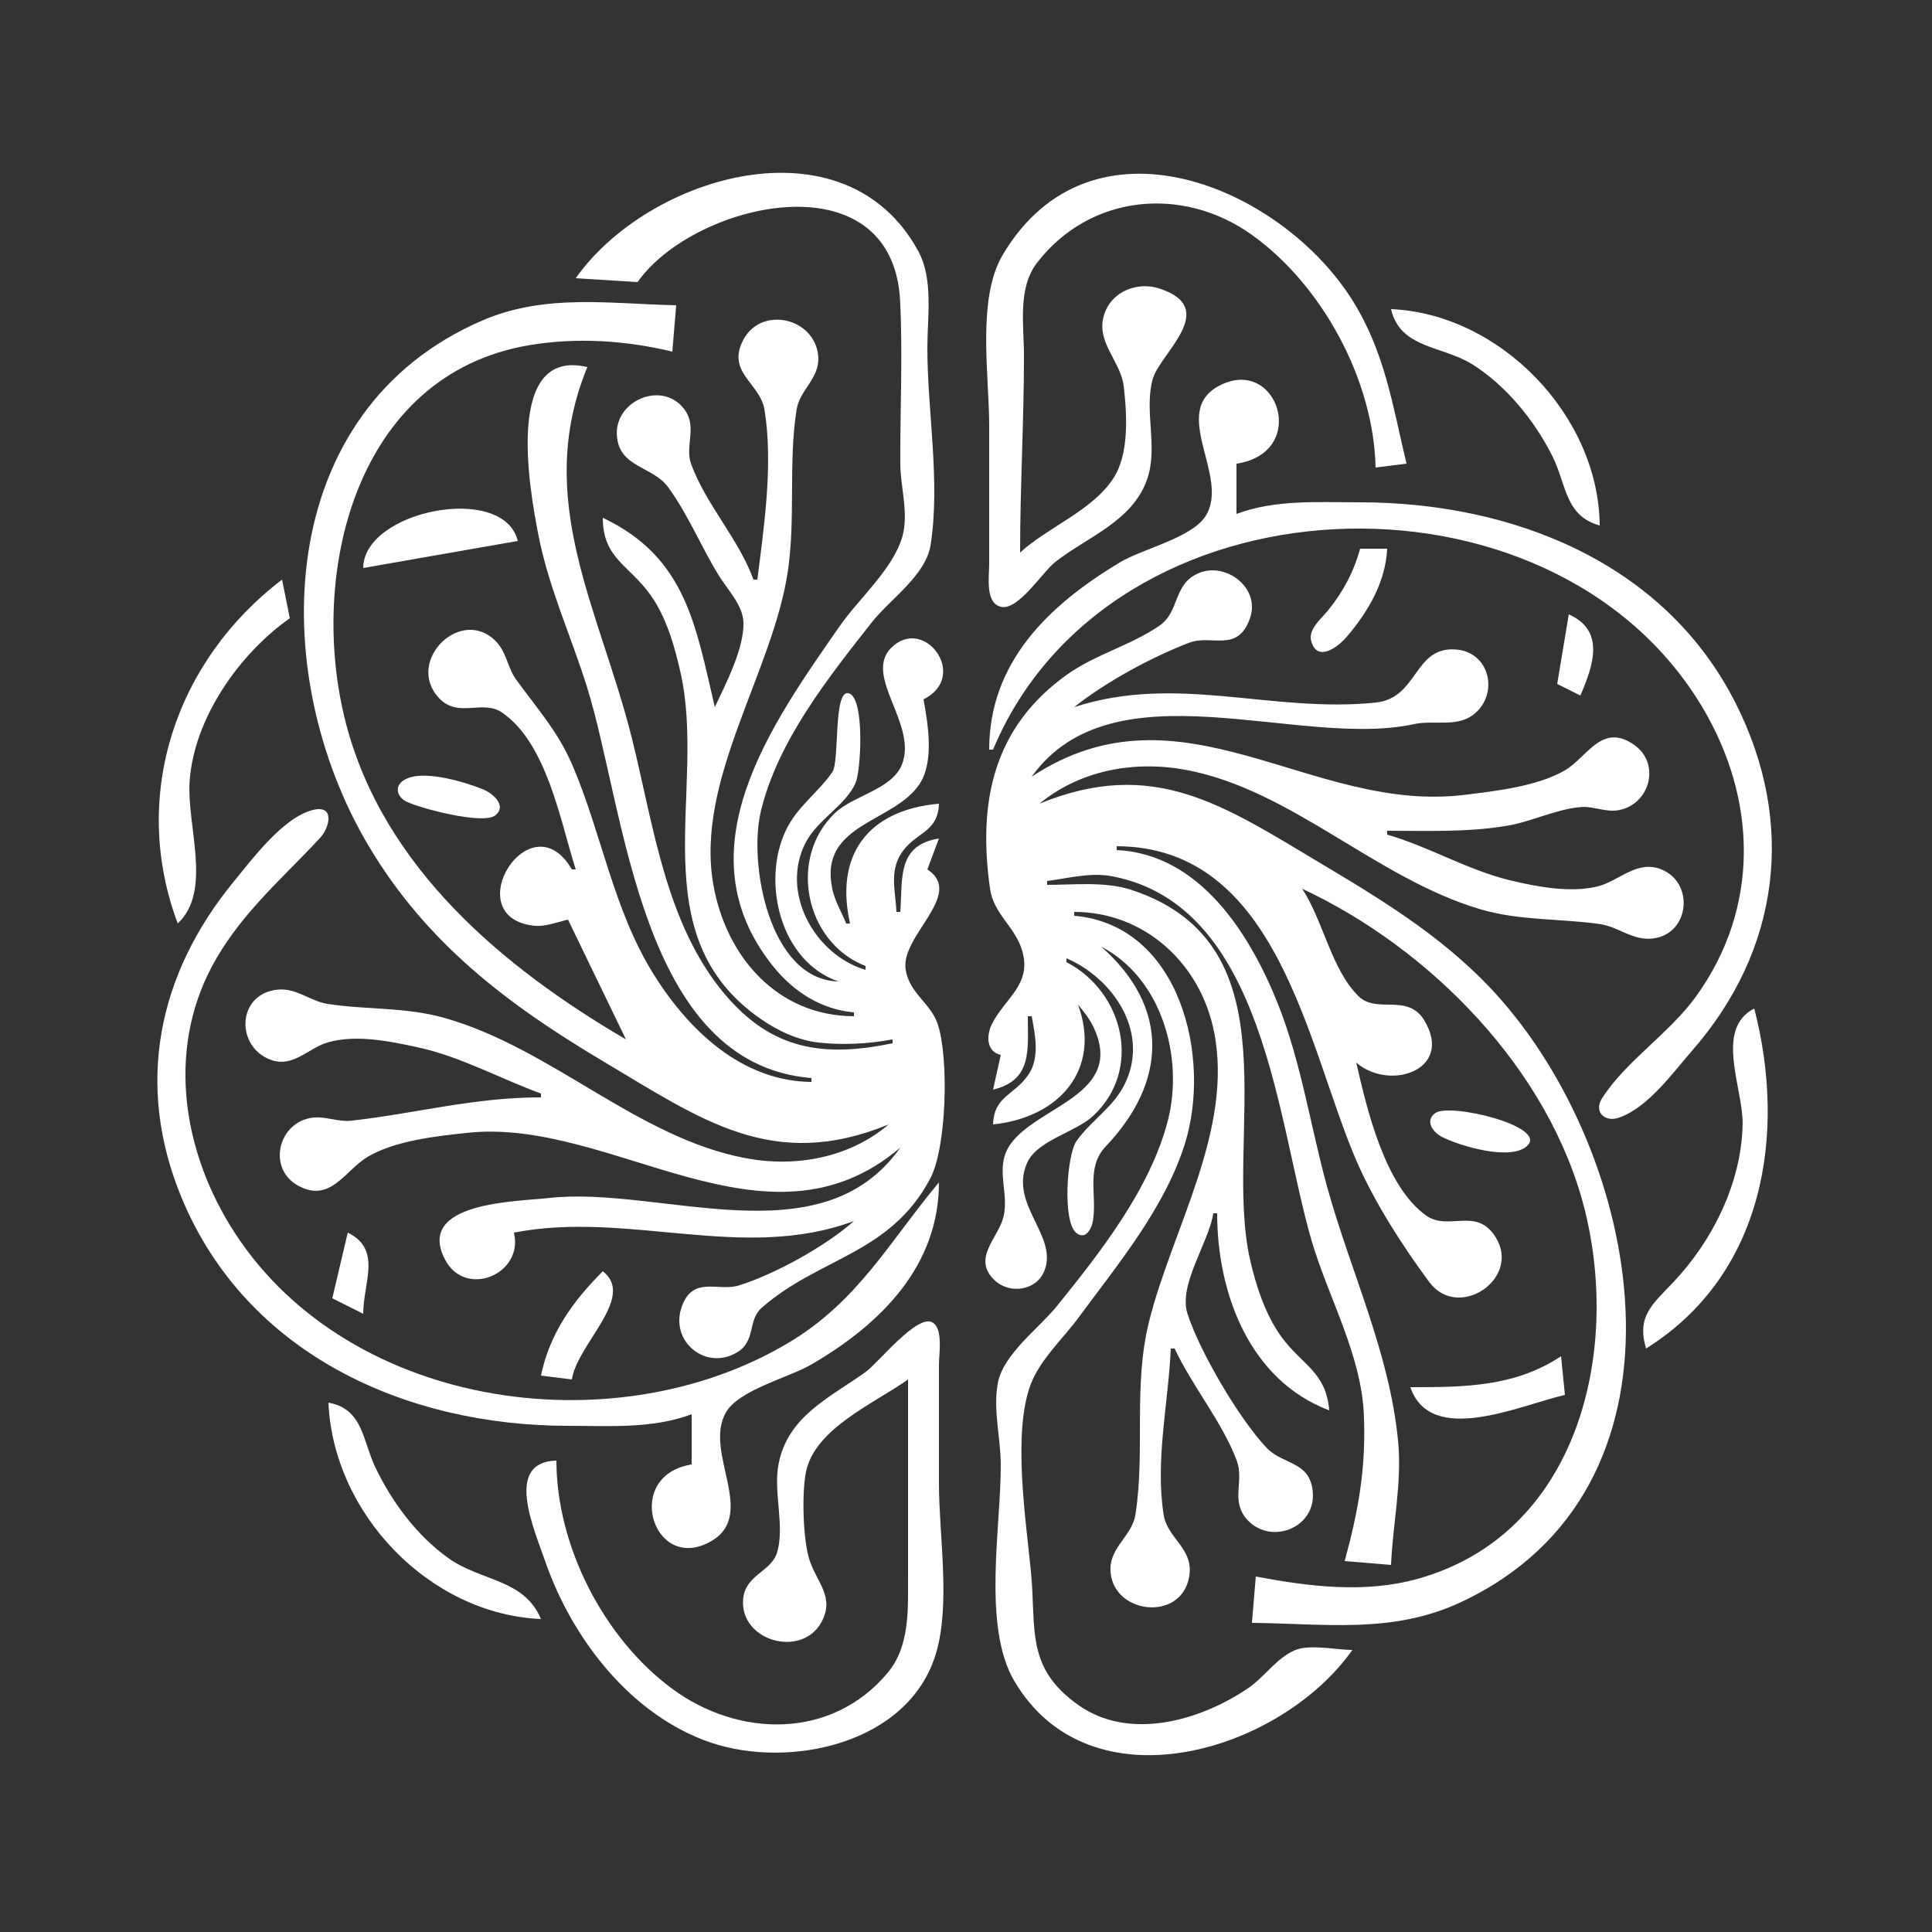 <svg version="1.2" xmlns="http://www.w3.org/2000/svg" viewBox="0 0 500 500" width="500" height="500">
	<rect x="0" y="0" width="500" height="500" fill="#333333" stroke="none"/>
	<style>
		.s0 { fill: #000000 } 
		.s1 { fill: #ffffff } 
	</style>
	<path class="s1" d="m149 72l16 1c14.64-20.77 66.12-32.65 67.96 5 0.68 13.94-0.03 28.04 0.04 42 0.03 6.12 2.26 12.99 0.49 19-2.48 8.38-11.22 15.92-16.15 23-17.62 25.35-41.25 58.07-17.33 87.99 5.3 6.62 12.46 11.26 20.99 12.01v1c-19.74-0.05-33.09-15.34-36.38-34-4.78-27 15.29-54.8 19.25-81 2.08-13.83 0.12-28.23 2.28-41.96 0.83-5.28 6.18-8.17 5.59-14.04-0.98-9.81-14.78-12.94-19.42-3.96-4.33 8.38 4.41 11.12 5.53 18 2.28 14-0.09 30.04-1.85 43.96h-1c-3.87-10.58-12.22-19.32-16.11-29.83-1.72-4.65 1.57-9.53-1.63-14.04-5.63-7.92-18.46-2.53-17.59 6.87 0.74 8.03 9.28 7.67 13.23 13.06 5.18 7.09 8.56 15.49 13.17 22.94 2.2 3.57 6.17 7.6 6.33 12 0.24 6.76-4.58 15.98-7.4 22-4.93-20.73-7.26-38.72-29-49 0.03 10.56 6.72 12.09 12.36 20 4.08 5.71 6.23 13.23 7.75 20 6.92 30.67-10.64 68.07 20.89 89.78 4.45 3.07 9.58 5.46 15 6.05 6.25 0.68 12.84 0.31 19-0.83v1c-17.78 3.67-31.28 1.88-43.67-13-15.16-18.19-18.26-43.83-23.81-66-8.31-33.26-25.61-61.66-11.52-96-21.3-5.07-15.22 30.71-12.55 44 2.72 13.52 8.45 25.9 12.53 39 9.95 32.04 13.63 97.37 58.02 101v1c-18.01-0.15-31.87-13.42-40.93-28-10.36-16.66-13.33-36.24-20.94-54-3.73-8.7-9.17-14.69-14.58-22.17-2.15-2.97-2.44-6.85-4.97-9.6-8.97-9.77-23.87 4.8-15.01 14.38 5.03 5.42 11.28 0.29 16.39 3.81 11.62 8.02 15.04 28.06 19.04 40.58h-1c-10.71-18.4-29.74 12.1-10 14.56 3 0.38 6.11-0.9 9-1.56l15 31c-31.77-18.56-62.87-44.54-72.52-82-9.82-38.12 2.32-90.07 47.52-97.67 12.21-2.06 24.97-1.23 37 1.67l1-12c-16.98-0.35-33.76-3.08-50 3.87-54.3 23.23-56.31 91.15-29.55 136.13 14.92 25.07 35.96 40.98 60.55 55.6 25.59 15.23 43.99 28.71 74 16.4-10.19 8.66-24.06 11.17-37 8.74-28.05-5.27-50.24-28.48-78-36.31-10.03-2.83-19.92-2.08-30-3.58-5.1-0.75-8.46-4.6-14-3.62-9.76 1.72-9.82 14.73-1 18.02 5.93 2.22 9.81-3.11 15.04-4.54 7.29-1.99 15.75-0.26 22.96 1.3 11.35 2.47 21.23 8.07 32 11.99v1c-17.4 0-32.16 4.12-49 6.03-3.73 0.42-7.22-1.46-11-0.63-8.21 1.8-10.63 13.13-2.89 17.42 8.39 4.66 12.11-3.87 17.99-7.4 7.03-4.22 17.87-5.4 25.9-6.25 37.52-4.02 77.28 33.35 112 3.83-20.57 29.11-62.2 9.77-91 13.05-8.12 0.93-34.61 0.97-26.82 15.93 5.26 10.11 20.44 3.79 17.82-6.98 29.7-5.76 59.3 7.7 88-3-7.31 6.51-20.4 13.74-29.78 16.67-5.33 1.66-11.77-2.58-14.72 5.33-3.37 9.06 6.17 17 14.42 11.89 4.69-2.91 2.57-8.23 6.19-11.42 14.86-13.06 33.23-13.82 43.64-33.47 4.26-8.04 4.86-31.24 1.92-40-1.82-5.42-7.25-7.83-8.28-14-1.47-8.83 15.43-19.54 5.61-26l3-8c-10.85 1.73-9.4 10.31-10 19h-1c-0.22-5.09-1.8-10.24 1.09-14.91 3.59-5.79 9.66-5.36 9.91-13.09-18.76 1.65-26.96 13.68-23 31h-1c-1.23-2.95-2.95-5.86-3.61-9-3.56-16.92 15.92-16.99 22.6-27.11 3.8-5.75 2.19-15.51 1.01-21.89 11.99-5.99 0.14-21.83-8.35-13.35-7.32 7.32 6.94 19.82 2.75 30.26-2.57 6.38-12.47 7.95-17.22 12.42-12.38 11.67-7.85 33.6 7.82 39.67v1c-13.26-3.94-22.17-20.17-15.46-33 3.1-5.92 10.35-9.63 12.86-15.32 1.46-3.33 2.39-21.79-1.61-23.22-4.25-1.52-2.41 17.52-4.39 20.37-3.79 5.45-9.12 8.9-12.07 15.17-6.29 13.36-1.34 33.9 13.67 39-17.98-0.43-23.32-30.56-20.1-44 4.34-18.15 17.4-34.57 28.77-49 4.7-5.96 13.96-12.09 15.18-20 2.54-16.5-0.85-34.4-0.85-51 0-8 1.6-17.74-2.35-25-18.94-34.81-69.85-19.67-88.65 7zm115 71c0-17.03 1-34.04 1-51 0-7.85-1.69-17.4 3.39-24 13.64-17.7 37.67-20.05 55.61-7.21 18.26 13.07 31.53 37.67 32 60.21l8-1c-3.55-14.87-5.55-28.67-13.81-42-18.49-29.81-67.9-50.57-90.71-12-6.71 11.36-3.48 31.22-3.48 44v36c0 3.07-1.12 10.18 3.11 11.05 4.49 0.94 10.69-9.01 13.89-11.53 8.41-6.62 20.07-10.53 23.89-21.52 2.89-8.32-0.87-17.6 1.43-25.9 1.83-6.64 17.58-18.33 1.67-23.45-6.36-2.04-13.54 1.46-14.61 8.35-0.96 6.21 4.76 10.95 5.45 17 0.83 7.36 1.46 17.59-2.8 23.96-5.54 8.28-16.75 12.4-24.03 19.04zm96-63c2.36 10.24 13.22 9.41 21 14.27 8.74 5.46 16.16 14.59 20.73 23.73 3.73 7.47 3.25 15.48 12.27 18-0.24-28.41-25.72-54.78-54-56zm-104 114h1c30.18-72.1 144.55-76.37 183.55-11 14.27 23.93 14.96 52-1.71 75-6.87 9.48-18.04 16.58-24.19 26.17-2.3 3.58 0.64 6.37 4.36 5.07 7.49-2.61 13.82-11.51 18.83-17.24 22.9-26.16 27-59.01 11.35-90-18.52-36.69-58.19-52-97.19-52-10.63 0-21.87-0.79-32 3v-13c18.77-2.83 10.82-27.58-3.98-20.42-13.86 6.7 2.58 23.75-4.05 34.03-3.6 5.59-16.24 8.43-21.97 11.84-18.86 11.24-34 26.14-34 48.55zm-162-47l40-7c-3.64-15.11-39.95-7.88-40 7zm258-5c-1.63 5.96-4.42 11.19-8.32 16-1.7 2.09-5.19 4.85-4.33 7.94 1.55 5.58 6.93 1.47 9.03-0.96 5.59-6.47 10.22-14.31 10.62-22.98zm-93 131l-2 9c10.16-2.45 9-10.18 9-19h1c0.89 4.78 2.12 10.6-0.74 14.96-3.64 5.54-9.01 5.56-9.26 13.04 17.25-1.77 28.09-14.32 22-31 1.58 1.92 3.03 3.73 4.09 6 7.96 17.27-14.44 20.14-21.53 30.04-4.33 6.05-0.28 12.43-1.87 18.92-1.35 5.47-8.26 10.72-2.26 16.39 3.88 3.65 10.75 2.7 12.83-2.4 3.7-9.09-9.08-17.09-4.52-27.84 2.54-6 12.53-8 17.17-12.32 12.88-12.02 7.84-32.14-6.91-39.79v-1c11.96 5.16 21.37 18.8 15.35 32-2.95 6.47-8.79 9.75-12.75 15.29-2.49 3.48-3.72 20.91-0.02 23.82 2.4 1.88 3.95-1.17 4.27-3.13 1.1-6.71-1.87-13.83 3.3-19.27 15.82-16.61 16.72-35.97-1.15-51.71 15.66 8.12 21.43 28.71 17.24 45-4.54 17.63-17.41 34.03-28.7 48-4.67 5.78-13.94 12.47-15.31 20-1.26 6.91 0.74 14.08 0.77 21 0.08 15.93-4.84 41.82 3.48 56 19.63 33.46 68.95 18.36 87.52-8-4.34 0-11.04-1.59-15 0.12-4.58 1.98-7.86 6.98-12 9.79-12.42 8.42-30.78 13.73-44 4.3-13.65-9.73-10.79-19.68-12.17-34.21-1.27-13.31-4.92-36.41 0.02-49 2.45-6.23 8.32-11.65 12.27-17 10.23-13.88 22.31-28.35 27.53-45 6.97-22.24-1.14-56.6-28.65-59v-1c18.12 0.01 32.64 13.22 36.19 31 5.08 25.38-10.86 51.07-16.81 75-4.16 16.71-0.95 33.37-3.53 50-0.83 5.33-6.47 8.4-6.47 14 0 11.72 18.36 14.04 20.39 2 1.23-7.33-5.62-9.7-6.62-16.01-2.23-14.02 1.25-29 1.85-42.99h1c4.61 9.87 12.23 18.84 16.07 29 1.94 5.13-1.51 10.15 2.36 14.89 5.95 7.27 18.23 2.75 17.31-6.89-0.75-7.92-7.69-6.83-11.95-11.32-7.09-7.46-17.32-24.92-20.47-34.68-2.43-7.53 5.54-18.42 6.68-26h1c0 20.55 8.28 43.15 29 51-0.79-9.93-6.97-11.67-12.36-19.01-4.07-5.55-6.63-13.32-8.13-19.99-7.13-31.84 12.51-81.31-30.51-95.64-6.92-2.3-14.8-1.36-22-1.36v-1c5.73-0.73 11.22-2.32 17-1.19 39.35 7.68 42.45 63.49 51.42 94.19 4.3 14.7 12.86 29.49 13.54 45 0.61 13.85-1.36 24.81-4.96 38l12 1c0.46-10.72 2.86-21.18 1.83-32-2.2-23.02-12.33-43.9-18.41-66-4.3-15.65-6.62-31.83-12.62-47-7.14-18.02-20.19-39.01-41.8-40v-1c41.8 0.12 49.29 51.61 61.87 81 4.7 10.97 12.09 22.44 19.02 31.79 7.56 10.19 24.01-0.97 17.1-11.74-5.01-7.81-12.12-1.35-17.9-5.47-10.71-7.65-15.32-27.5-18.09-39.58 8.64 7.48 25.22 1.92 17.68-10.81-4.34-7.34-12.33-1.64-17.15-6.43-7-6.95-9.08-19.5-14.53-27.76 33.13 15.47 64 46.77 73.11 83 9.36 37.28-1.83 83.99-43.11 95.57-13.74 3.86-28.22 2.03-42-0.57l-1 12c18.71 0.15 36.27 2.95 54-5.32 62.53-29.18 47.98-112.85 10.71-155.68-13.24-15.22-29.62-25.26-46.71-35.45-25.33-15.1-43.36-27.71-73-15.55 10.63-8.74 24.7-11.24 38-8.74 27.24 5.12 49.15 28.05 76 36.02 10.33 3.06 20.55 2.38 31 3.86 5.01 0.71 8.61 4.48 14 3.71 9.31-1.33 10.51-14.38 1.99-17.84-6.51-2.63-11.04 3.22-16.99 4.51-6.99 1.51-15.16-0.01-22-1.65-11.26-2.7-21.05-8.72-32-11.87v-1c10.38 0 20.73 0.43 31-1.29 6.32-1.05 12.69-4.29 19-4.84 3.41-0.3 6.52 1.44 10 0.78 8.01-1.52 10.86-12.06 3.89-16.91-8.42-5.85-12.15 3.35-18.02 6.7-7.16 4.09-17.8 5.28-25.87 6.27-39.87 4.9-73.13-30.35-112-4.71 21.24-29.52 69.22-7.09 99-13.61 4.77-1.05 10.7 0.76 14.89-2.13 7.13-4.93 5.06-16.31-3.89-17.15-11.22-1.04-9.82 12.58-21 13.72-27.03 2.76-51.31-7.51-78 1.17 8.22-6.53 19.97-12.92 29.78-16.67 5.88-2.24 12.51 2.78 15.72-6.33 2.79-7.92-6.41-14.81-13.5-11.58-6.49 2.95-4.62 9.88-10 13.55-7.54 5.15-16.52 7.36-24 12.72-19.03 13.66-22.94 32.99-19.78 55.31 0.94 6.6 6.47 9.75 8.31 16 2.59 8.81-4.46 12.3-7.81 19-1.6 3.2-1.31 7.23 2.28 8zm-186-123c-27.61 21.03-39.37 56.04-27 89 9.07-8.53 2.23-25.22 3.09-37 1.2-16.29 12.93-32.86 25.91-42zm333 9l-3 18 6 3c3.42-7.96 6.4-16.82-3-21z"/>
	<path class="s1" d="m277 183l1 1z"/>
	<path class="s1" d="m104.34 202.03c-2.37 1.65-1.46 4.28 0.81 5.41 3.54 1.75 19.99 6.13 23.09 3.53 3.08-2.59-0.93-5.78-3.26-6.71-4.68-1.87-16.06-5.43-20.64-2.23z"/>
	<path class="s1" d="m179 366v13c-17.55 2.79-10.34 27.29 3.99 20.42 14.03-6.73-1.46-23.66 5.04-34.15 3.49-5.63 16.26-8.82 21.97-12.15 18.27-10.64 33-25.67 33-47.12-12.88 15.39-20.89 30.77-39 41.55-45.91 27.31-115.78 16.65-144.54-30.55-12.76-20.95-16.22-47.12-3.44-69 7.21-12.35 17.29-20.89 26.83-31.17 2.48-2.68 3.9-8.64-1.87-7.21-7.66 1.91-15.58 12.57-20.36 18.38-19.87 24.13-25.72 52.82-13.61 82 16.84 40.58 58.21 59 99.99 59 10.71 0 21.79 0.83 32-3z"/>
	<path class="s1" d="m426 349c30.65-19.17 36.37-55.65 28-88-10.37 5.32-2.83 20.67-3.01 30-0.3 15.14-7.78 30.15-18.08 40.99-5.41 5.69-9.36 8.71-6.91 17.01z"/>
	<path class="s1" d="m371.48 288.04c-2.84 2-0.62 4.98 1.63 6.16 4.45 2.31 18.16 6.48 22.27 2.2 4.81-5.01-20.14-11.01-23.9-8.36z"/>
	<path class="s1" d="m230 290l1 1zm4 5l-1 2zm-12 20l1 1z"/>
	<path class="s1" d="m90 319l-4 17 8 4c0.02-8.18 4.91-16.62-4-21zm66 10c-7.79 7.81-13.71 16.04-16 27l8 1c1.38-9.2 16.65-21.32 8-28zm79 28v51c0 8.56 0.49 18.06-5.33 24.99-14.48 17.23-38.49 16.74-55.67 4.09-17.79-13.11-30-37.04-30-59.08-13.59 0.33-5.79 17.66-2.92 26 6.92 20.1 22.3 40.03 42.92 47 20.25 6.83 51.13 0.43 58.2-23 3.87-12.84 0.8-30.62 0.8-44v-31c0-2.68 1.12-9.01-1.6-10.71-3.94-2.47-14.12 10.46-17.4 12.8-9.38 6.7-20.18 11.44-22.53 23.91-1.36 7.18 1.68 15.97-0.36 22.78-1.51 5.06-8.34 5.72-8.8 12.22-0.76 10.74 15.1 15.14 20.23 5.89 3.59-6.47-1.08-10.28-2.98-15.98-1.78-5.34-2.08-17.41-0.99-22.91 2.27-11.38 17.89-17.88 26.43-24zm169-6c-12.08 7.96-25.02 8-39 8 5.27 15.4 28.31 4.71 40 2zm-319 12c1.24 28.77 26.17 54.76 55 56-4.4-10.46-15.44-9.66-24-15.79-8.12-5.81-14.41-14.3-18.74-23.21-3.48-7.16-3.22-15.36-12.26-17z"/>
</svg>